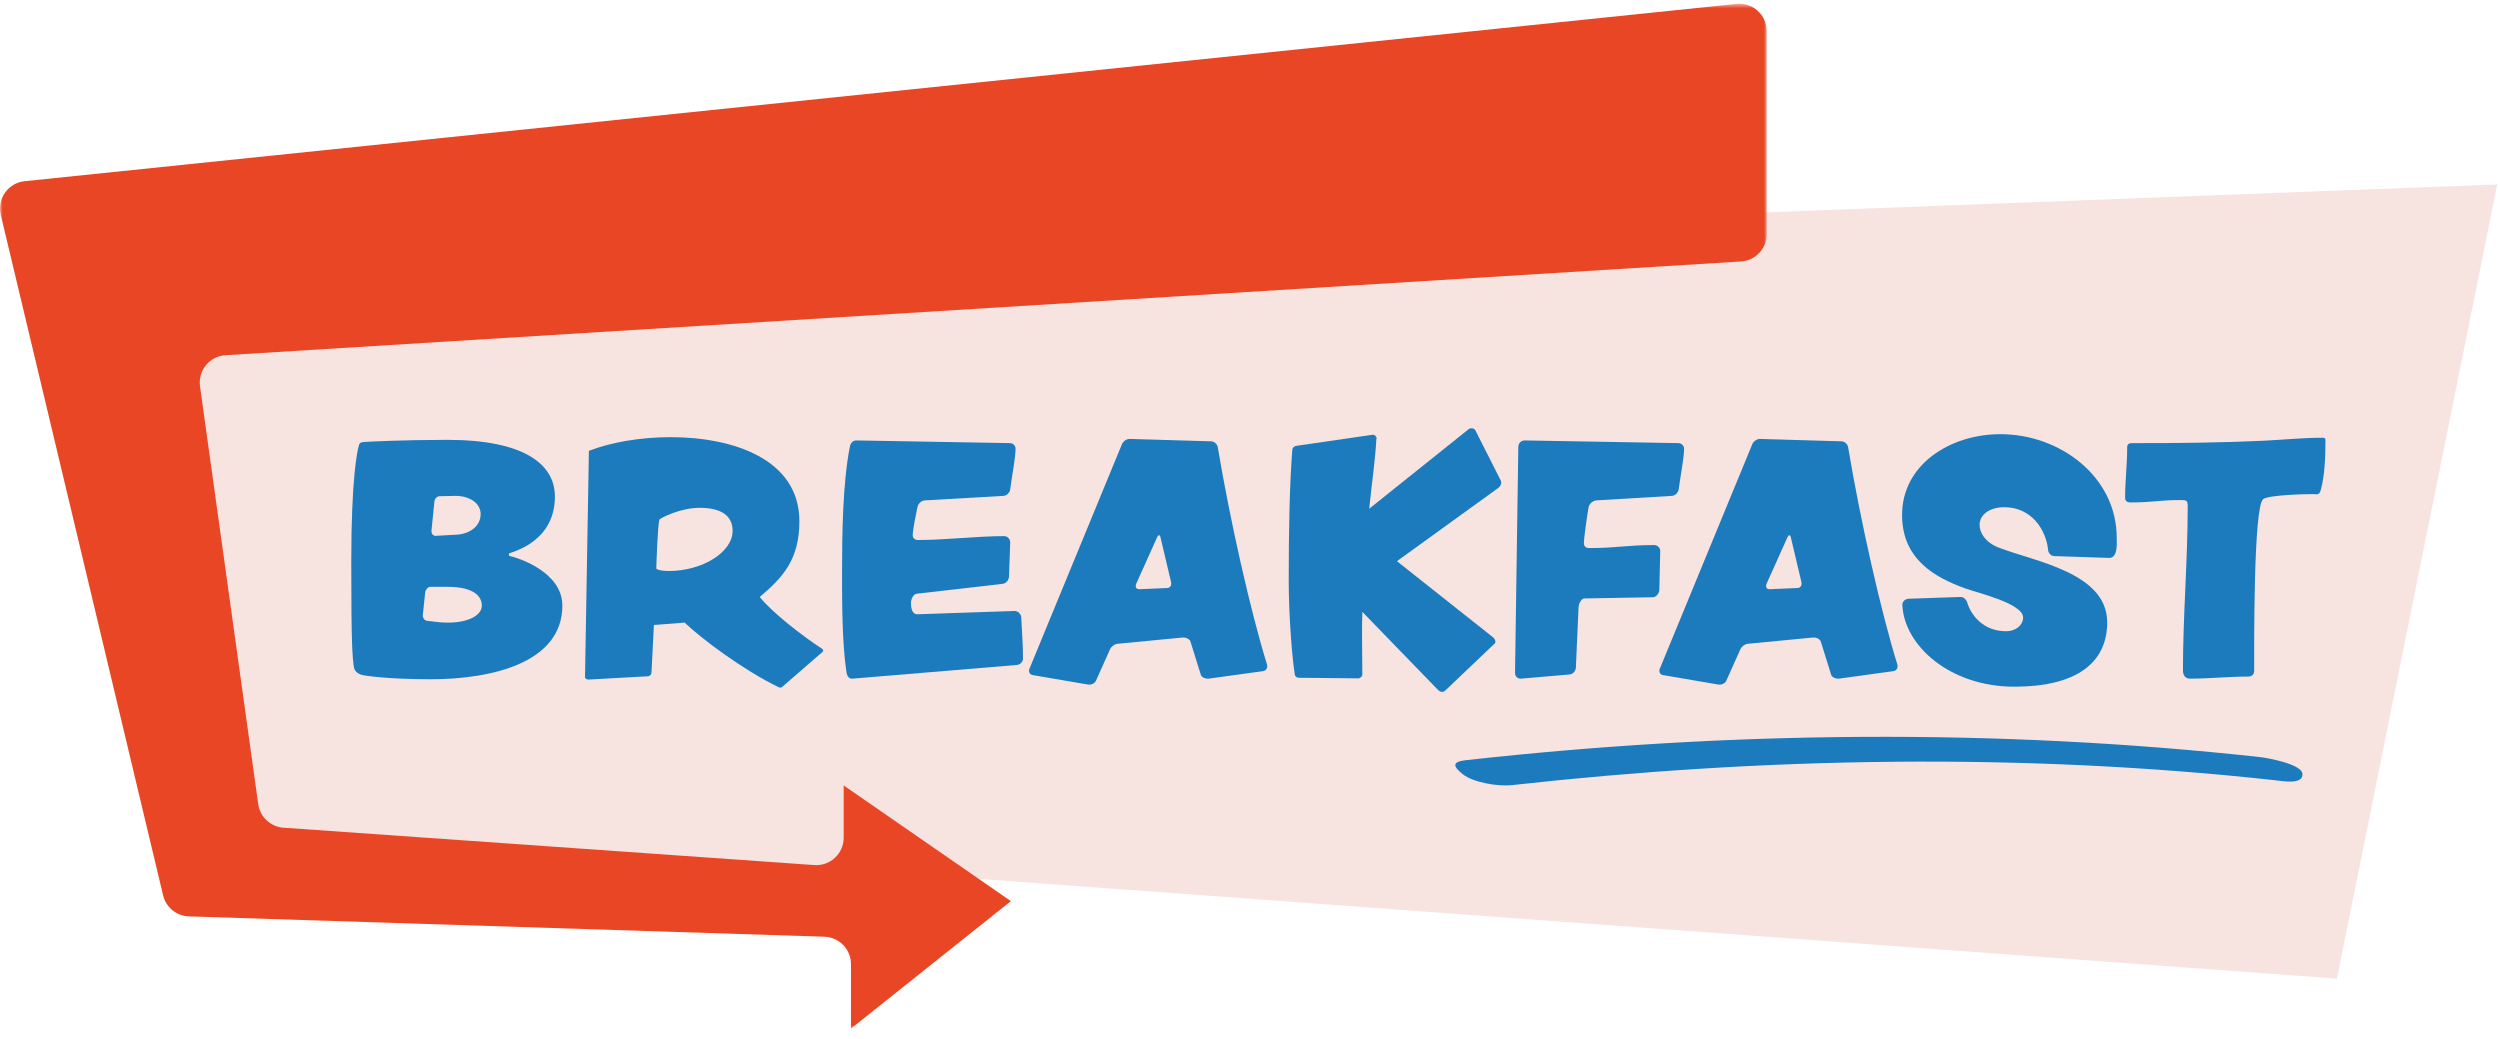 <svg height="194" viewBox="0 0 467 194" width="467" xmlns="http://www.w3.org/2000/svg" xmlns:xlink="http://www.w3.org/1999/xlink"><mask id="a" fill="#fff"><path d="m0 .656h330.023v191.444h-330.023z" fill="#fff" fill-rule="evenodd"/></mask><g fill="none" fill-rule="evenodd"><path d="m31.376 51.074 435.105-16.621-29.947 148.359-387.726-28.492z" fill="#f7e3e0"/><g fill="#1b7bbc"><path d="m85.107 92.632h-.111l-2.841.054c-.501 0-.947.447-1.003.947l-.556 5.515v.111c0 .391.277.836.723.836h.056l4.01-.223c2.506-.168 4.4-1.673 4.4-3.844 0-2.06-2.116-3.397-4.678-3.397m-1.559 16.985h-.224-2.951c-.445 0-.891.558-.947 1.003l-.445 4.289v.111c0 .447.335.891.779.949l2.451.279c.558.054 1.113.054 1.615.054 3.453 0 6.183-1.282 6.183-3.174 0-1.673-1.394-3.51-6.46-3.51m-3.119 17.265c-8.131 0-12.42-.668-12.922-.835-.5-.167-1.224-.501-1.392-1.392-.277-1.892-.5-3.732-.5-19.66 0-15.983 1.17-20.772 1.336-21.44s.167-.947 1.17-1.003c.724-.056 7.519-.389 15.428-.389 14.368 0 20.104 4.566 20.104 10.581 0 8.354-7.63 10.248-8.576 10.637v.447c1.615.333 9.97 2.951 9.97 9.301 0 10.581-12.978 13.755-24.618 13.755"/><path d="m130.725 94.86c-3.675 0-7.296 1.892-7.519 2.171-.333.391-.612 8.799-.612 9.134 0 .277 1.113.5 2.339.5 6.181 0 11.919-3.451 11.919-7.517 0-2.674-1.95-4.287-6.127-4.287m22.945 26.899-7.519 6.516c-.054.112-.223.167-.444.167-.112 0-.223-.054-.335-.112-6.627-3.23-14.258-8.966-17.488-12.029l-5.736.445-.447 8.855c0 .335-.221.67-.666.726l-11.084.612h-.056c-.277 0-.612-.168-.612-.501l.723-42.216c3.956-1.559 9.525-2.562 15.261-2.562 11.696 0 24.058 4.121 24.058 15.706 0 7.184-3.118 10.525-7.405 14.146 2.283 2.895 8.131 7.407 11.582 9.636.168.111.281.277.281.388 0 .114-.056.168-.112.224"/><path d="m189.986 124.21-30.741 2.562c-.67.054-1.003-.501-1.113-1.113-.836-5.571-.836-13.032-.836-18.714 0-7.018.112-16.651 1.448-23.446.112-.67.501-1.226 1.226-1.226l28.681.501c.558 0 1.059.445 1.059 1.057 0 1.671-.78 5.681-1.003 7.575-.056.612-.668 1.226-1.336 1.226l-14.537.835c-.668 0-1.282.556-1.447 1.226-.223 1.113-.892 4.231-.892 5.29 0 .556.445.891.947.891 5.346 0 10.803-.724 16.152-.724.612 0 1.113.558 1.113 1.17l-.223 6.406c-.056.666-.558 1.28-1.224 1.336l-15.985 1.838c-.668.056-1.113 1.057-1.113 1.727 0 .835.167 2.171 1.28 2.116l18.1-.614c.614 0 1.171.556 1.226 1.17.111 2.672.333 5.012.333 7.686 0 .614-.501 1.17-1.113 1.226"/><path d="m218.783 108.839-2.004-8.464c-.056-.281-.167-.391-.279-.391-.111 0-.223.111-.333.333l-3.954 8.801c-.056.167-.056.277-.056.389 0 .335.221.558.668.558l5.18-.223c.445 0 .779-.335.779-.78zm17.099 16.539-10.135 1.394h-.168c-.501 0-1.17-.279-1.282-.78l-1.892-6.069c-.112-.501-.78-.838-1.336-.838h-.112l-12.196 1.171c-.559.054-1.171.501-1.394 1.003l-2.618 5.846c-.223.501-.724.78-1.226.78h-.221l-10.414-1.783c-.391-.054-.67-.389-.67-.779 0-.111 0-.224.056-.335l17.321-42.048c.223-.5.835-.947 1.392-.947h.054l15.205.447c.558 0 1.113.5 1.226 1.057 2.283 13.644 6.127 30.743 9.245 40.766v.223c0 .447-.333.836-.835.891z"/><path d="m280.385 89.847c.111.279.056.891-.556 1.336l-18.882 13.646 17.933 14.202c.501.389.558.947.337 1.168l-9.192 8.745c-.223.223-.724.612-1.447-.111l-14.09-14.537c-.058 1.671-.058 3.342-.058 4.903 0 2.337.058 4.564.058 6.737 0 .445-.391.779-.78.779l-11.084-.111c-.445 0-.779-.333-.779-.779-.447-2.728-1.113-10.693-1.113-17.377 0-9.188.165-17.932.666-24.393.058-.445.337-.724.78-.779l14.202-2.06c.389-.056.78.333.78.724l-.056.054c-.167 3.621-.836 8.131-1.336 13.032l18.657-14.924c.223-.168.947-.168 1.17.277z"/><path d="m313.581 91.407c-.111.612-.668 1.226-1.336 1.226l-14.034.835c-.67.054-1.282.612-1.45 1.226-.221 1.168-.889 5.736-.889 6.795 0 .556.389.889.947.889 5.345 0 6.849-.556 12.196-.556.614 0 1.115.501 1.115 1.113v.054l-.168 7.24c-.056.67-.612 1.338-1.226 1.338l-12.753.223c-.668 0-1.113 1.115-1.113 1.727l-.501 11.249c-.056.612-.558 1.171-1.17 1.226l-9.078.78h-.112c-.612 0-1.001-.501-1.001-1.059v-.056l.612-42.158c0-.67.501-1.226 1.17-1.226h.056l28.626.501c.612 0 1.113.445 1.113 1.057 0 1.671-.779 5.681-1.003 7.575"/><path d="m336.531 108.839-2.004-8.464c-.056-.281-.167-.391-.279-.391-.111 0-.223.111-.333.333l-3.954 8.801c-.056.167-.056.277-.056.389 0 .335.221.558.668.558l5.18-.223c.445 0 .779-.335.779-.78zm17.099 16.539-10.135 1.394h-.168c-.501 0-1.17-.279-1.282-.78l-1.892-6.069c-.112-.501-.78-.838-1.336-.838h-.112l-12.196 1.171c-.559.054-1.171.501-1.394 1.003l-2.618 5.846c-.223.501-.724.78-1.226.78h-.221l-10.414-1.783c-.391-.054-.67-.389-.67-.779 0-.111 0-.224.056-.335l17.321-42.048c.223-.5.835-.947 1.392-.947h.054l15.205.447c.558 0 1.113.5 1.226 1.057 2.283 13.644 6.127 30.743 9.245 40.766v.223c0 .447-.333.836-.835.891z"/><path d="m395.349 102.489c-.111 1.003-.558 1.727-1.282 1.727h-.054l-10.248-.335c-.668 0-1.115-.612-1.17-1.057-.335-3.732-3.007-8.077-8.187-8.077-2.895 0-4.622 1.504-4.622 3.288 0 1.447 1.003 3.228 3.507 4.231 6.684 2.618 20.329 4.678 20.329 13.981 0 7.684-5.902 12.029-17.32 12.029-12.085 0-20.607-7.687-20.941-15.261v-.056c0-.779.78-1.113 1.17-1.113l9.634-.333h.056c.724 0 1.113.612 1.226.945.666 2.339 2.951 5.459 7.296 5.459 1.838 0 3.174-1.17 3.174-2.562 0-2.672-8.801-4.678-10.861-5.459-5.68-2.059-11.75-5.457-11.75-13.699 0-9.413 8.967-15.094 18.379-15.094 11.026 0 21.719 7.854 21.719 19.382 0 .668.056 1.336-.054 2.004"/><path d="m433.503 91.573c-.277 1.003-.724.724-1.448.724-1.559 0-8.354.167-9.299.947-1.838 1.503-1.673 27.846-1.673 32.081 0 .666-.444 1.057-1.113 1.057-3.619 0-7.24.389-10.916.389-.889 0-1.28-.724-1.28-1.504 0-10.248.891-20.494.891-30.743 0-1.003-.223-1.113-1.226-1.113-4.4 0-5.066.447-9.467.447-.558 0-1.001-.224-1.001-.892 0-3.119.388-6.237.388-9.411 0-.726.447-.78 1.171-.78 8.855 0 15.426-.056 24.227-.445 3.675-.167 7.295-.558 10.972-.558.388 0 .666 0 .666.445 0 2.897-.111 6.628-.891 9.357"/><path d="m282.403 146.664c47.11-5.238 95.492-6.101 142.642-.906 1.323.146 5.234.891 5.051-1.229-.158-1.804-6.615-2.958-7.715-3.079-49.156-5.418-99.462-4.908-148.594.556-2.643.294-2.312 1.2-.581 2.589 2.001 1.607 6.684 2.349 9.197 2.069"/></g><path d="m324.377.684-319.784 33.123c-3.077.32-5.17 3.272-4.452 6.28l30.328 127.121c.537 2.246 2.509 3.856 4.814 3.929l118.721 3.798c2.763.09 4.955 2.354 4.955 5.117v12.05l29.874-23.814-31.234-21.609v9.767c0 2.968-2.518 5.314-5.479 5.105l-99.176-6.982c-2.412-.172-4.376-2.006-4.711-4.401l-10.871-78.044c-.411-2.953 1.778-5.632 4.753-5.816l283.104-17.512c2.7-.167 4.803-2.404 4.803-5.109v-37.912c0-3.036-2.627-5.404-5.646-5.091" fill="#e84624" mask="url(#a)" transform="translate(0 .044)"/></g></svg>